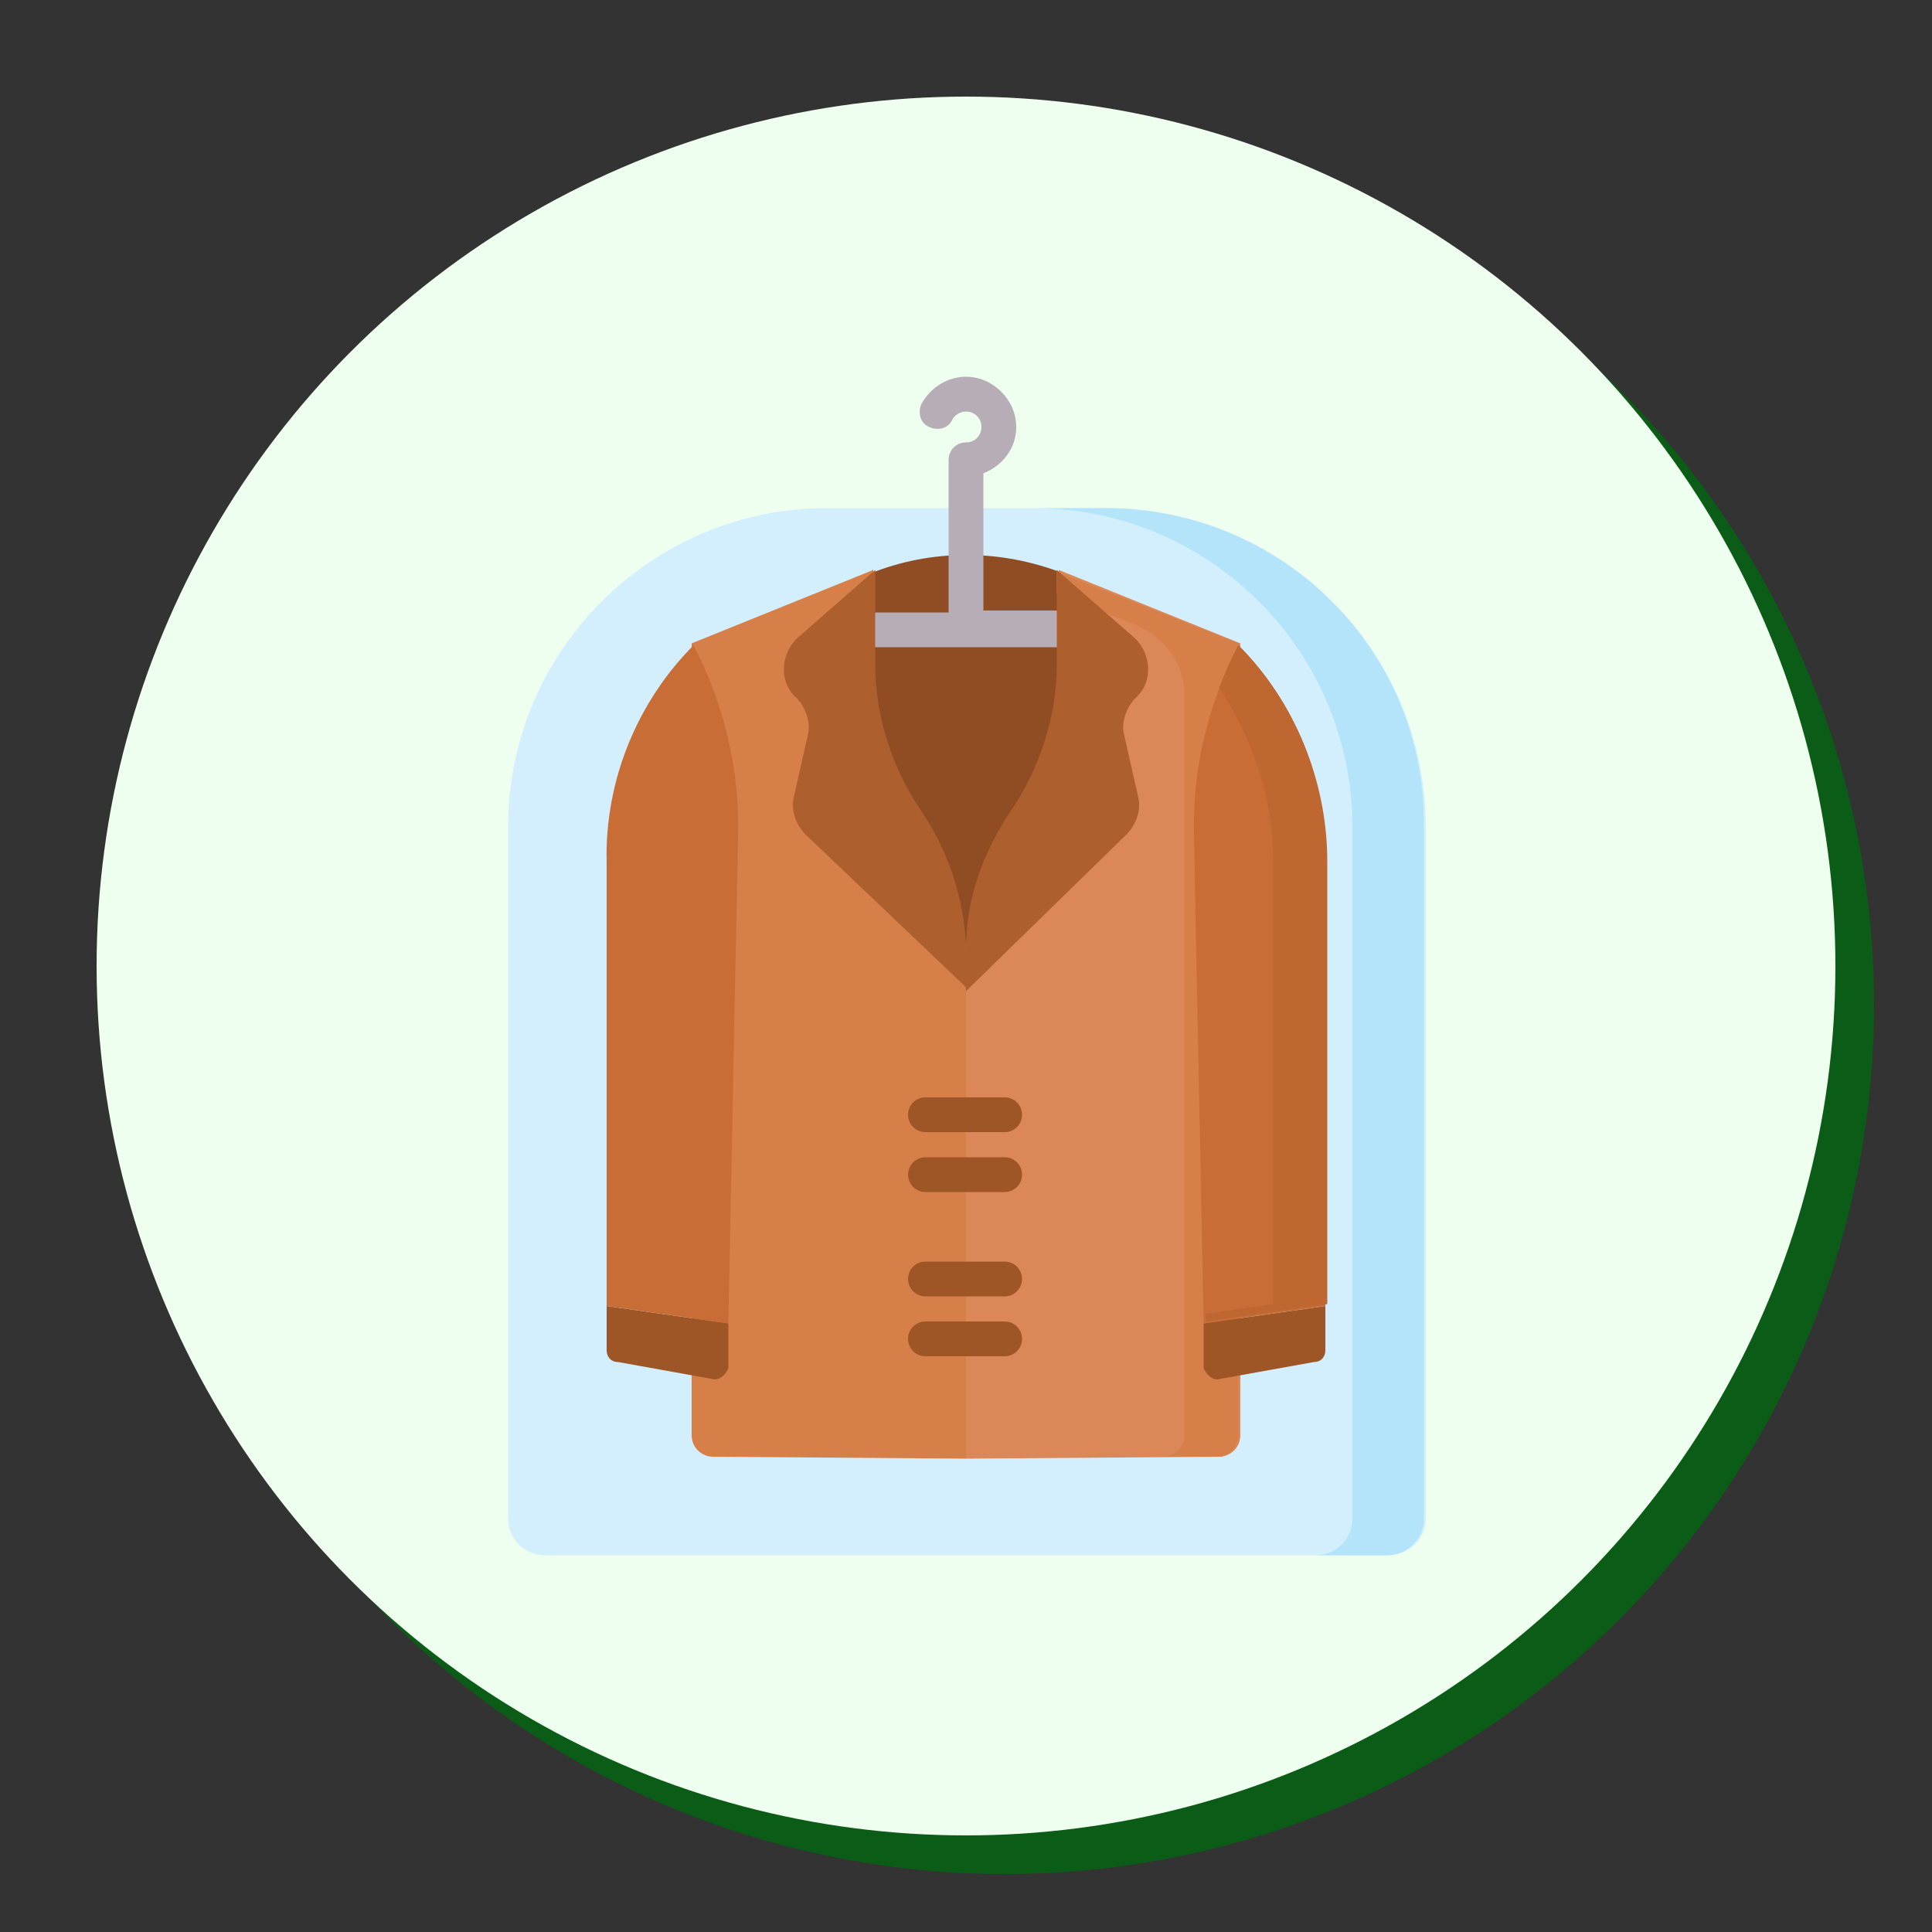 <?xml version="1.0" encoding="utf-8"?>
<!-- Generator: Adobe Illustrator 24.3.0, SVG Export Plug-In . SVG Version: 6.00 Build 0)  -->
<svg version="1.1" id="Layer_1" xmlns="http://www.w3.org/2000/svg" xmlns:xlink="http://www.w3.org/1999/xlink" x="0px" y="0px"
	 viewBox="0 0 100 100" style="enable-background:new 0 0 100 100;" xml:space="preserve">
<rect x="0" y="0" width="100" height="100" fill="#333333" stroke="none"/>
<style type="text/css">
	.st0{fill:#0B5C16;}
	.st1{fill:#EEFFEF;}
	.st2{fill:#D3EEFC;}
	.st3{fill:#B4E4FA;}
	.st4{fill:#904D24;}
	.st5{fill:#D77F49;}
	.st6{fill:#9E5627;}
	.st7{fill:#C86D35;}
	.st8{fill:#DC8757;}
	.st9{fill:#BE6730;}
	.st10{fill:#B6ADB7;}
	.st11{fill:#AD5F2E;}
</style>
<circle class="st0" cx="52" cy="52" r="45"/>
<circle class="st1" cx="50" cy="50" r="45"/>
<g>
	<path class="st2" d="M71.8,80.5H28.2c-1.1,0-1.9-0.9-1.9-1.9V42.8c0-9.1,7.4-16.5,16.5-16.5h14.5c9.1,0,16.5,7.4,16.5,16.5v35.8
		C73.8,79.7,72.9,80.5,71.8,80.5L71.8,80.5z"/>
	<path class="st3" d="M57.2,26.3h-3.7c9.1,0,16.5,7.4,16.5,16.5v35.8c0,1.1-0.9,1.9-1.9,1.9h3.7c1.1,0,1.9-0.9,1.9-1.9V42.8
		C73.8,33.7,66.4,26.3,57.2,26.3z"/>
	<path class="st4" d="M45,29.7l-9,3.6v41c0,0.6,0.5,1.1,1.1,1.1l0,0H63c0.6,0,1.1-0.5,1.1-1.1l0,0v-41l-9-3.6
		C51.8,28.4,48.2,28.4,45,29.7z"/>
	<path class="st5" d="M50,75.5V49.6c0-2.7-0.8-5.3-2.4-7.6c-1.5-2.2-2.4-4.9-2.4-7.6v-4.9l-9.4,3.8v41c0,0.6,0.5,1.1,1.1,1.1l0,0
		L50,75.5L50,75.5z"/>
	<path class="st6" d="M37,71.4l-5-0.9c-0.4,0-0.6-0.3-0.6-0.6v-2.3l6.3,0.9v2.3C37.6,71.1,37.3,71.4,37,71.4L37,71.4L37,71.4z"/>
	<path class="st7" d="M35.9,33.4c1.6,3.1,2.4,6.5,2.3,9.9l-0.5,25.2l-6.3-0.9v-23C31.3,40.4,33,36.3,35.9,33.4L35.9,33.4z"/>
	<path class="st8" d="M50,75.5V49.6c0-2.7,0.8-5.3,2.4-7.6c1.5-2.2,2.4-4.9,2.4-7.6v-4.9l9.4,3.8v41c0,0.6-0.5,1.1-1.1,1.1L50,75.5
		L50,75.5z"/>
	<path class="st5" d="M54.7,29.6v1.1l4.2,1.7c1.4,0.6,2.4,2,2.4,3.5v38.4c0,0.6-0.5,1.1-1.1,1.1H63c0.6,0,1.1-0.5,1.1-1.1v-41
		L54.7,29.6z"/>
	<path class="st6" d="M63,71.4l5-0.9c0.4,0,0.6-0.3,0.6-0.6v-2.3l-6.3,0.9v2.3C62.4,71.1,62.7,71.4,63,71.4L63,71.4L63,71.4z"/>
	<path class="st7" d="M64.1,33.4c-1.6,3.1-2.4,6.5-2.3,9.9l0.5,25.2l6.3-0.9v-23C68.7,40.4,67,36.3,64.1,33.4z"/>
	<path class="st9" d="M64.1,33.4c-0.4,0.7-0.7,1.5-1,2.2c1.8,2.7,2.8,5.8,2.8,9v22.9L62.4,68v0.4l6.3-0.9V44.6
		C68.7,40.4,67,36.3,64.1,33.4z"/>
	<path class="st6" d="M52,61.7h-4.1c-0.5,0-0.9-0.4-0.9-0.9s0.4-0.9,0.9-0.9H52c0.5,0,0.9,0.4,0.9,0.9S52.5,61.7,52,61.7z M52,58.6
		h-4.1c-0.5,0-0.9-0.4-0.9-0.9s0.4-0.9,0.9-0.9H52c0.5,0,0.9,0.4,0.9,0.9S52.5,58.6,52,58.6z M52,70.2h-4.1c-0.5,0-0.9-0.4-0.9-0.9
		s0.4-0.9,0.9-0.9H52c0.5,0,0.9,0.4,0.9,0.9C52.9,69.8,52.5,70.2,52,70.2z M52,67.1h-4.1c-0.5,0-0.9-0.4-0.9-0.9s0.4-0.9,0.9-0.9H52
		c0.5,0,0.9,0.4,0.9,0.9S52.5,67.1,52,67.1z"/>
	<path class="st10" d="M55.4,31.6h-4.5v-7.1c1-0.4,1.7-1.3,1.7-2.4c0-1.4-1.2-2.6-2.6-2.6c-0.9,0-1.8,0.5-2.3,1.4
		c-0.2,0.4-0.1,1,0.4,1.2c0.4,0.2,1,0.1,1.2-0.4c0.1-0.2,0.4-0.4,0.7-0.4c0.4,0,0.8,0.3,0.8,0.8c0,0.4-0.3,0.8-0.8,0.8
		s-0.9,0.4-0.9,0.9v7.9h-5c-0.5,0-0.9,0.4-0.9,0.9s0.4,0.9,0.9,0.9h11.3c0.5,0,0.9-0.4,0.9-0.9l0,0C56.3,32,55.9,31.6,55.4,31.6
		L55.4,31.6z"/>
	<path class="st11" d="M47.7,42c-1.5-2.2-2.4-4.9-2.4-7.6v-4.9l-4,3.5c-0.9,0.8-1,2.3-0.1,3.1c0.5,0.5,0.8,1.3,0.6,2l-0.7,3.1
		c-0.2,0.7,0.1,1.5,0.6,2l8.3,7.9v-1.7C50,46.9,49.2,44.2,47.7,42L47.7,42z"/>
	<path class="st11" d="M52.3,42c1.5-2.2,2.4-4.9,2.4-7.6v-4.9l4,3.5c0.9,0.8,1,2.3,0.1,3.1c-0.5,0.5-0.8,1.3-0.6,2l0.7,3.1
		c0.2,0.7-0.1,1.5-0.6,2L50,51.3l-0.1-1.5c0-0.2,0.1-0.5,0.1-0.7C50,46.5,50.9,44.1,52.3,42z"/>
</g>
</svg>
